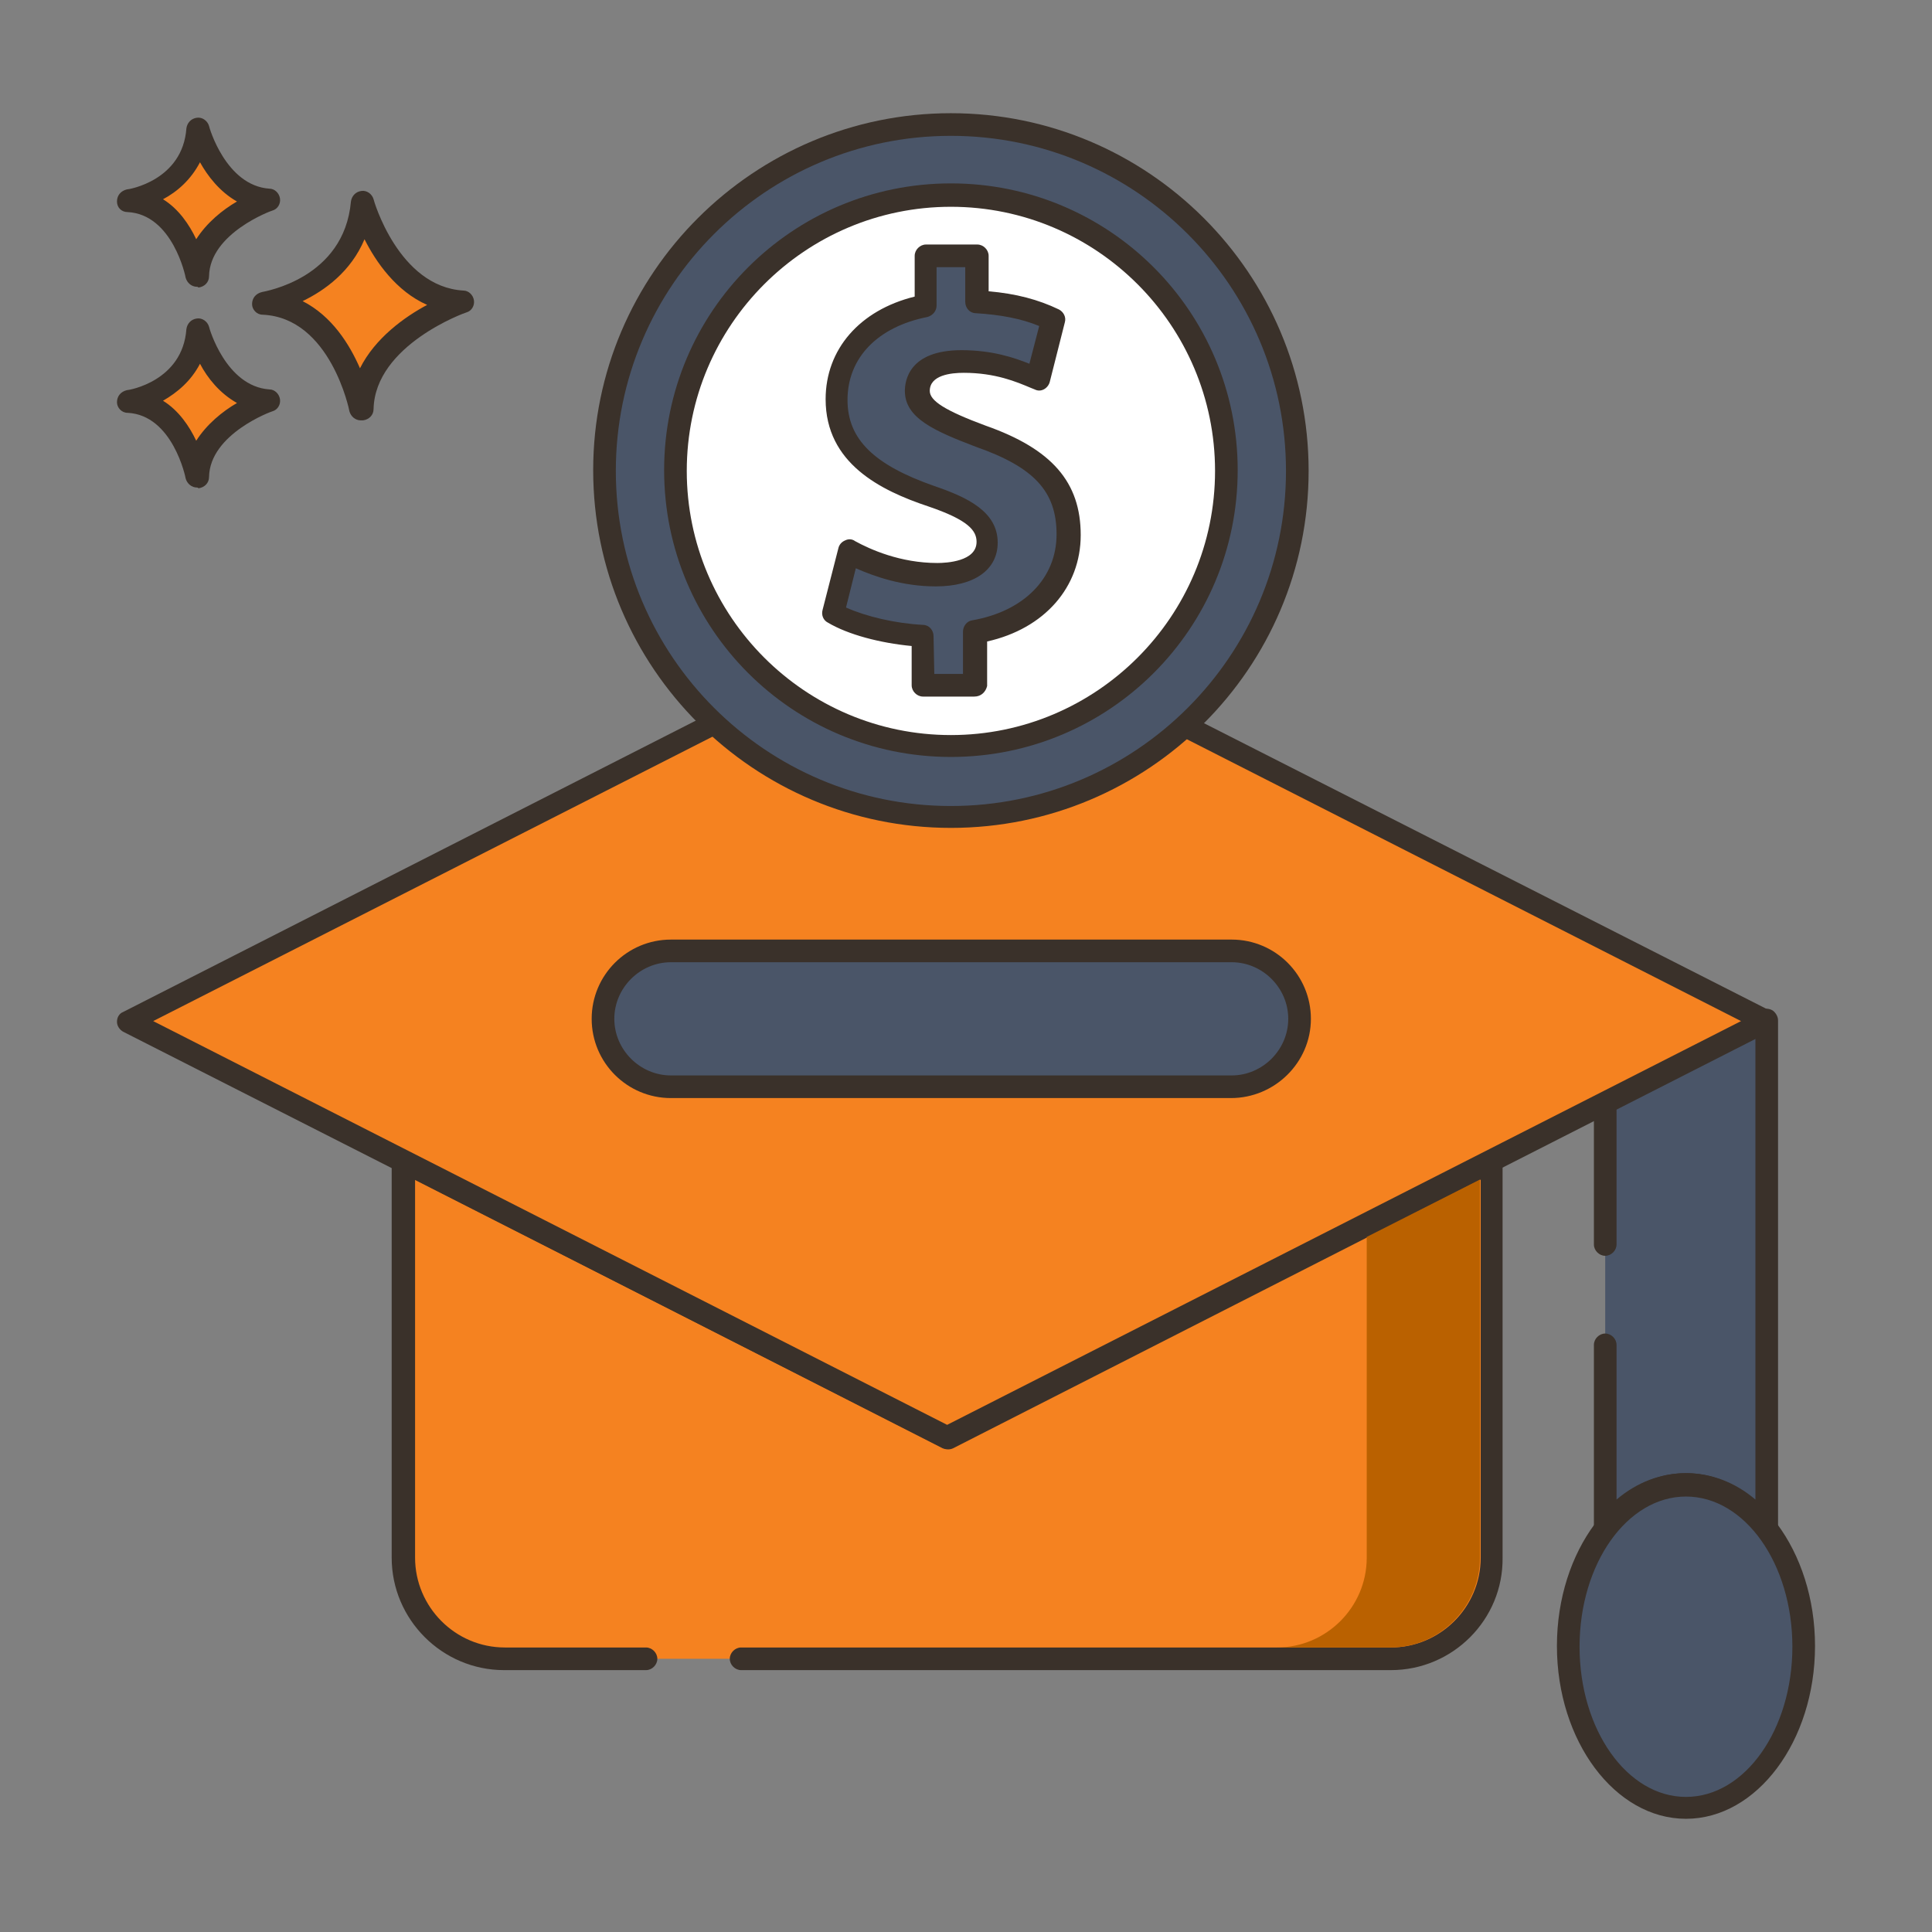 <?xml version="1.0" encoding="utf-8"?>
<!-- Generator: Adobe Illustrator 21.0.0, SVG Export Plug-In . SVG Version: 6.00 Build 0)  -->
<svg version="1.1" id="Warstwa_1" xmlns="http://www.w3.org/2000/svg" xmlns:xlink="http://www.w3.org/1999/xlink" x="0px" y="0px"
	 width="256px" height="256px" viewBox="0 0 256 256" style="enable-background:new 0 0 256 256;" xml:space="preserve">
<rect x="0" y="0" width="256" height="256" fill="#808080" stroke="none"/>
<style type="text/css">
	.st0{display:none;}
	.st1{display:inline;}
	.st2{fill:none;stroke:#6B1D1D;stroke-width:0.5;stroke-miterlimit:10;}
	.st3{fill:#F58220;}
	.st4{fill:#3A312A;}
	.st5{fill:#4A5568;}
	.st6{fill:#FFFFFF;}
	.st7{fill:#BA6100;}
</style>
<g id="Layer_2" class="st0">
	<g class="st1">
		<g>
			<line class="st2" x1="0" y1="4.8" x2="256" y2="4.8"/>
			<line class="st2" x1="0" y1="16.6" x2="256" y2="16.6"/>
			<line class="st2" x1="0" y1="28.3" x2="256" y2="28.3"/>
			<line class="st2" x1="0" y1="40" x2="256" y2="40"/>
			<line class="st2" x1="0" y1="51.8" x2="256" y2="51.8"/>
			<line class="st2" x1="0" y1="63.5" x2="256" y2="63.5"/>
			<line class="st2" x1="0" y1="75.2" x2="256" y2="75.2"/>
			<line class="st2" x1="0" y1="86.9" x2="256" y2="86.9"/>
			<line class="st2" x1="0" y1="98.7" x2="256" y2="98.7"/>
			<line class="st2" x1="0" y1="110.4" x2="256" y2="110.4"/>
			<line class="st2" x1="0" y1="122.1" x2="256" y2="122.1"/>
			<line class="st2" x1="0" y1="133.9" x2="256" y2="133.9"/>
			<line class="st2" x1="0" y1="145.6" x2="256" y2="145.6"/>
			<line class="st2" x1="0" y1="157.3" x2="256" y2="157.3"/>
			<line class="st2" x1="0" y1="169.1" x2="256" y2="169.1"/>
			<line class="st2" x1="0" y1="180.8" x2="256" y2="180.8"/>
			<line class="st2" x1="0" y1="192.5" x2="256" y2="192.5"/>
			<line class="st2" x1="0" y1="204.2" x2="256" y2="204.2"/>
			<line class="st2" x1="0" y1="216" x2="256" y2="216"/>
			<line class="st2" x1="0" y1="227.7" x2="256" y2="227.7"/>
			<line class="st2" x1="0" y1="239.4" x2="256" y2="239.4"/>
			<line class="st2" x1="0" y1="251.2" x2="256" y2="251.2"/>
		</g>
		<g>
			<line class="st2" x1="251.2" y1="0" x2="251.2" y2="256"/>
			<line class="st2" x1="239.4" y1="0" x2="239.4" y2="256"/>
			<line class="st2" x1="227.7" y1="0" x2="227.7" y2="256"/>
			<line class="st2" x1="216" y1="0" x2="216" y2="256"/>
			<line class="st2" x1="204.2" y1="0" x2="204.2" y2="256"/>
			<line class="st2" x1="192.5" y1="0" x2="192.5" y2="256"/>
			<line class="st2" x1="180.8" y1="0" x2="180.8" y2="256"/>
			<line class="st2" x1="169.1" y1="0" x2="169.1" y2="256"/>
			<line class="st2" x1="157.3" y1="0" x2="157.3" y2="256"/>
			<line class="st2" x1="145.6" y1="0" x2="145.6" y2="256"/>
			<line class="st2" x1="133.9" y1="0" x2="133.9" y2="256"/>
			<line class="st2" x1="122.1" y1="0" x2="122.1" y2="256"/>
			<line class="st2" x1="110.4" y1="0" x2="110.4" y2="256"/>
			<line class="st2" x1="98.7" y1="0" x2="98.7" y2="256"/>
			<line class="st2" x1="86.9" y1="0" x2="86.9" y2="256"/>
			<line class="st2" x1="75.2" y1="0" x2="75.2" y2="256"/>
			<line class="st2" x1="63.5" y1="0" x2="63.5" y2="256"/>
			<line class="st2" x1="51.8" y1="0" x2="51.8" y2="256"/>
			<line class="st2" x1="40" y1="0" x2="40" y2="256"/>
			<line class="st2" x1="28.3" y1="0" x2="28.3" y2="256"/>
			<line class="st2" x1="16.6" y1="0" x2="16.6" y2="256"/>
			<line class="st2" x1="4.8" y1="0" x2="4.8" y2="256"/>
		</g>
	</g>
</g>
<g id="Layer_1">
	<g>
		<path class="st3" d="M98.2,219.8h86.1c7.4,0,13.4-6,13.4-13.4v-52.6l-72.1,36.7l-72.1-36.7v52.6c0,7.4,6,13.4,13.4,13.4h18.7
			L98.2,219.8L98.2,219.8z"/>
		<path class="st4" d="M184.3,221.3H98.2c-0.8,0-1.5-0.7-1.5-1.5s0.7-1.5,1.5-1.5h86.1c6.5,0,11.9-5.3,11.9-11.9v-50.1l-69.9,35.6
			c-0.4,0.2-0.9,0.2-1.4,0l-69.9-35.6v50.1c0,6.5,5.3,11.9,11.9,11.9h18.7c0.8,0,1.5,0.7,1.5,1.5s-0.7,1.5-1.5,1.5H66.8
			c-8.2,0-14.9-6.7-14.9-14.9v-52.6c0-0.5,0.3-1,0.7-1.3c0.4-0.3,1-0.3,1.5-0.1l71.4,36.3l71.4-36.3c0.5-0.2,1-0.2,1.5,0.1
			c0.4,0.3,0.7,0.8,0.7,1.3v52.6C199.2,214.6,192.5,221.3,184.3,221.3z"/>
		<path class="st5" d="M212.7,178.3v24.3c2.8-3.6,6.5-5.8,10.7-5.8c4.2,0,7.9,2.2,10.7,5.8v-67.2l-21.4,10.9V165L212.7,178.3
			L212.7,178.3z"/>
		<path class="st4" d="M212.7,204c-0.2,0-0.3,0-0.5-0.1c-0.6-0.2-1-0.8-1-1.4v-24.3c0-0.8,0.7-1.5,1.5-1.5s1.5,0.7,1.5,1.5v20.5
			c2.7-2.3,5.9-3.5,9.2-3.5c3.3,0,6.5,1.2,9.2,3.5v-61.1l-18.4,9.3v18c0,0.8-0.7,1.5-1.5,1.5s-1.5-0.7-1.5-1.5v-18.9
			c0-0.6,0.3-1.1,0.8-1.3l21.4-10.9c0.5-0.2,1-0.2,1.5,0.1c0.4,0.3,0.7,0.8,0.7,1.3v67.2c0,0.6-0.4,1.2-1,1.4
			c-0.6,0.2-1.3,0-1.7-0.5c-2.6-3.3-6-5.2-9.5-5.2c-3.5,0-6.9,1.8-9.5,5.2C213.6,203.8,213.1,204,212.7,204z"/>
		<polygon class="st3" points="125.5,80.1 17,135.3 125.5,190.5 234,135.3 		"/>
		<path class="st4" d="M125.5,192c-0.2,0-0.5-0.1-0.7-0.2L16.3,136.7c-0.5-0.3-0.8-0.8-0.8-1.3c0-0.6,0.3-1.1,0.8-1.3l108.5-55.2
			c0.4-0.2,0.9-0.2,1.4,0L234.7,134c0.5,0.3,0.8,0.8,0.8,1.3c0,0.6-0.3,1.1-0.8,1.3l-108.5,55.2C126,192,125.8,192,125.5,192z
			 M20.3,135.3l105.2,53.5l105.2-53.5L125.5,81.8L20.3,135.3z"/>
		<path class="st5" d="M239,218.1c0,11.8-7,21.4-15.6,21.4s-15.6-9.6-15.6-21.4c0-11.8,7-21.4,15.6-21.4
			C232,196.8,239,206.3,239,218.1z"/>
		<path class="st4" d="M223.4,241c-9.4,0-17.1-10.3-17.1-22.9c0-12.6,7.7-22.9,17.1-22.9s17.1,10.3,17.1,22.9S232.8,241,223.4,241z
			 M223.4,198.3c-7.8,0-14.1,8.9-14.1,19.9s6.3,19.9,14.1,19.9c7.8,0,14.1-8.9,14.1-19.9S231.2,198.3,223.4,198.3z"/>
		<path class="st3" d="M47.9,26.7c0,0,3.4,12.7,13.2,13.2c0,0-13.1,4.5-13.3,14.2c0,0-2.6-13.6-12.9-14.1
			C34.9,40.1,46.9,38.3,47.9,26.7z"/>
		<path class="st4" d="M47.8,55.7c-0.7,0-1.3-0.5-1.5-1.2c0-0.1-2.5-12.4-11.5-12.8c-0.8,0-1.4-0.7-1.4-1.4c0-0.8,0.5-1.4,1.3-1.6
			c0.4-0.1,10.9-1.8,11.8-12c0.1-0.7,0.6-1.3,1.4-1.4c0.7-0.1,1.4,0.4,1.6,1.1c0,0.1,3.3,11.6,11.9,12.1c0.7,0,1.3,0.6,1.4,1.3
			c0.1,0.7-0.3,1.4-1,1.6c-0.1,0-12.1,4.3-12.3,12.8c0,0.8-0.6,1.4-1.4,1.5C47.9,55.7,47.9,55.7,47.8,55.7z M40.1,39.9
			c3.9,2,6.2,5.7,7.6,8.9c2-4,5.9-6.8,8.9-8.4c-4.1-1.8-6.8-5.7-8.3-8.7C46.5,36,43,38.5,40.1,39.9z"/>
		<path class="st3" d="M26.2,43.7c0,0,2.4,9,9.4,9.4c0,0-9.3,3.2-9.4,10c0,0-1.8-9.6-9.1-9.9C17,53.2,25.5,51.9,26.2,43.7z"/>
		<path class="st4" d="M26.1,64.6c-0.7,0-1.3-0.5-1.5-1.2c0-0.1-1.7-8.4-7.7-8.7c-0.8,0-1.4-0.7-1.4-1.4c0-0.8,0.5-1.4,1.3-1.6
			c0.3,0,7.4-1.2,7.9-8.1c0.1-0.7,0.6-1.3,1.4-1.4c0.7-0.1,1.4,0.4,1.6,1.1l0,0c0,0.1,2.2,7.9,8,8.3c0.7,0,1.3,0.6,1.4,1.3
			c0.1,0.7-0.3,1.4-1,1.6c-0.1,0-8.3,3-8.4,8.7c0,0.8-0.6,1.4-1.4,1.5C26.2,64.6,26.2,64.6,26.1,64.6z M21.6,53.1
			c2.1,1.3,3.5,3.4,4.4,5.3c1.4-2.2,3.5-3.9,5.4-5c-2.3-1.3-3.9-3.3-4.9-5.2C25.3,50.5,23.5,52,21.6,53.1z"/>
		<path class="st3" d="M26.2,17c0,0,2.4,9,9.4,9.4c0,0-9.3,3.2-9.4,10c0,0-1.8-9.6-9.1-9.9C17,26.5,25.5,25.2,26.2,17z"/>
		<path class="st4" d="M26.1,38c-0.7,0-1.3-0.5-1.5-1.2c0-0.1-1.7-8.4-7.7-8.7c-0.8,0-1.4-0.6-1.4-1.4c0-0.8,0.5-1.4,1.3-1.6
			c0.3,0,7.4-1.2,7.9-8.1c0.1-0.7,0.6-1.3,1.4-1.4c0.7-0.1,1.4,0.4,1.6,1.1l0,0c0,0.1,2.2,7.9,8,8.3c0.7,0,1.3,0.6,1.4,1.3
			c0.1,0.7-0.3,1.4-1,1.6c-0.1,0-8.3,3-8.4,8.7c0,0.8-0.6,1.4-1.4,1.5C26.2,38,26.2,38,26.1,38z M21.6,26.4c2.1,1.3,3.5,3.4,4.4,5.3
			c1.4-2.2,3.5-3.9,5.4-5c-2.3-1.3-3.9-3.4-4.9-5.2C25.3,23.8,23.5,25.4,21.6,26.4z"/>
		<path class="st5" d="M163.1,144H88.9c-5,0-9-4-9-9l0,0c0-5,4-9,9-9h74.3c5,0,9,4,9,9l0,0C172.1,140,168.1,144,163.1,144z"/>
		<path class="st4" d="M163.1,145.5H88.9c-5.8,0-10.5-4.7-10.5-10.5s4.7-10.5,10.5-10.5h74.3c5.8,0,10.5,4.7,10.5,10.5
			S168.9,145.5,163.1,145.5z M88.9,127.5c-4.1,0-7.5,3.4-7.5,7.5s3.4,7.5,7.5,7.5h74.3c4.1,0,7.5-3.4,7.5-7.5s-3.4-7.5-7.5-7.5H88.9
			z"/>
		<ellipse transform="matrix(0.167 -0.986 0.986 0.167 43.514 176.203)" class="st5" cx="126" cy="62.4" rx="45.9" ry="45.9"/>
		<path class="st4" d="M126,109.7c-26.1,0-47.4-21.2-47.4-47.4C78.6,36.2,99.9,15,126,15s47.4,21.2,47.4,47.4S152.1,109.7,126,109.7
			z M126,18c-24.5,0-44.4,19.9-44.4,44.4s19.9,44.4,44.4,44.4s44.4-19.9,44.4-44.4S150.5,18,126,18z"/>
		
			<ellipse transform="matrix(0.924 -0.383 0.383 0.924 -14.27 52.967)" class="st6" cx="126" cy="62.4" rx="36.5" ry="36.5"/>
		<path class="st4" d="M126,100.3c-21,0-38-17-38-38s17-38,38-38s38,17,38,38S147,100.3,126,100.3z M126,27.4c-19.3,0-35,15.7-35,35
			s15.7,35,35,35s35-15.7,35-35S145.3,27.4,126,27.4z"/>
		<path class="st5" d="M122.3,90.8v-6.6c-4.7-0.2-9.2-1.5-11.9-3l2.1-8.2c2.9,1.6,7.1,3.1,11.6,3.1c4,0,6.7-1.5,6.7-4.3
			c0-2.7-2.2-4.3-7.4-6.1c-7.5-2.5-12.6-6-12.6-12.8c0-6.1,4.3-11,11.8-12.4v-6.6h6.8V40c4.7,0.2,7.8,1.2,10.1,2.3l-2,7.9
			c-1.8-0.8-5-2.4-10.1-2.4c-4.5,0-6,2-6,3.9c0,2.3,2.4,3.8,8.4,6c8.3,2.9,11.7,6.8,11.7,13.1c0,6.2-4.4,11.5-12.4,12.9v7.1H122.3z"
			/>
		<path class="st4" d="M129.1,92.3h-6.8c-0.8,0-1.5-0.7-1.5-1.5v-5.2c-4.2-0.4-8.4-1.5-11.1-3.1c-0.6-0.3-0.9-1-0.7-1.7l2.1-8.2
			c0.1-0.4,0.4-0.8,0.9-1c0.4-0.2,0.9-0.2,1.3,0.1c2,1.1,6,2.9,10.9,2.9c1.2,0,5.2-0.2,5.2-2.8c0-1.5-1.1-2.9-6.4-4.7
			c-6.3-2.1-13.6-5.7-13.6-14.2c0-6.6,4.5-11.8,11.8-13.6v-5.4c0-0.8,0.7-1.5,1.5-1.5h6.8c0.8,0,1.5,0.7,1.5,1.5v4.7
			c3.6,0.3,6.6,1.1,9.3,2.4c0.6,0.3,1,1,0.8,1.7l-2,7.9c-0.1,0.4-0.4,0.8-0.8,1c-0.4,0.2-0.8,0.2-1.2,0l-0.5-0.2
			c-1.9-0.8-4.7-2-8.9-2c-1.7,0-4.5,0.3-4.5,2.4c0,1.3,2,2.6,7.4,4.6c8.8,3.1,12.6,7.5,12.6,14.5c0,6.9-4.8,12.4-12.4,14.1v5.9
			C130.6,91.7,130,92.3,129.1,92.3z M123.8,89.3h3.8v-5.6c0-0.7,0.5-1.4,1.2-1.5c6.9-1.2,11.2-5.6,11.2-11.4c0-5.7-3-8.9-10.7-11.6
			c-5.5-2.1-9.4-3.8-9.4-7.4c0-1.3,0.5-5.4,7.5-5.4c4.1,0,7,1,9,1.8l1.3-5c-2.4-1-5.2-1.5-8.4-1.7c-0.8,0-1.4-0.7-1.4-1.5v-4.6h-3.8
			v5.1c0,0.7-0.5,1.3-1.2,1.5c-6.6,1.3-10.6,5.4-10.6,11c0,5.2,3.5,8.6,11.5,11.4c4.4,1.5,8.4,3.4,8.4,7.5c0,3.6-3.1,5.8-8.2,5.8
			c-4.4,0-8.1-1.3-10.6-2.4l-1.3,5.2c2.7,1.2,6.5,2.1,10.2,2.3c0.8,0,1.4,0.7,1.4,1.5L123.8,89.3L123.8,89.3z"/>
		<path class="st7" d="M196.1,156.3v50.1c0,6.5-5.3,11.9-11.9,11.9h-15c6.5,0,11.9-5.3,11.9-11.9v-42.5L196.1,156.3z"/>
	</g>
</g>
</svg>
